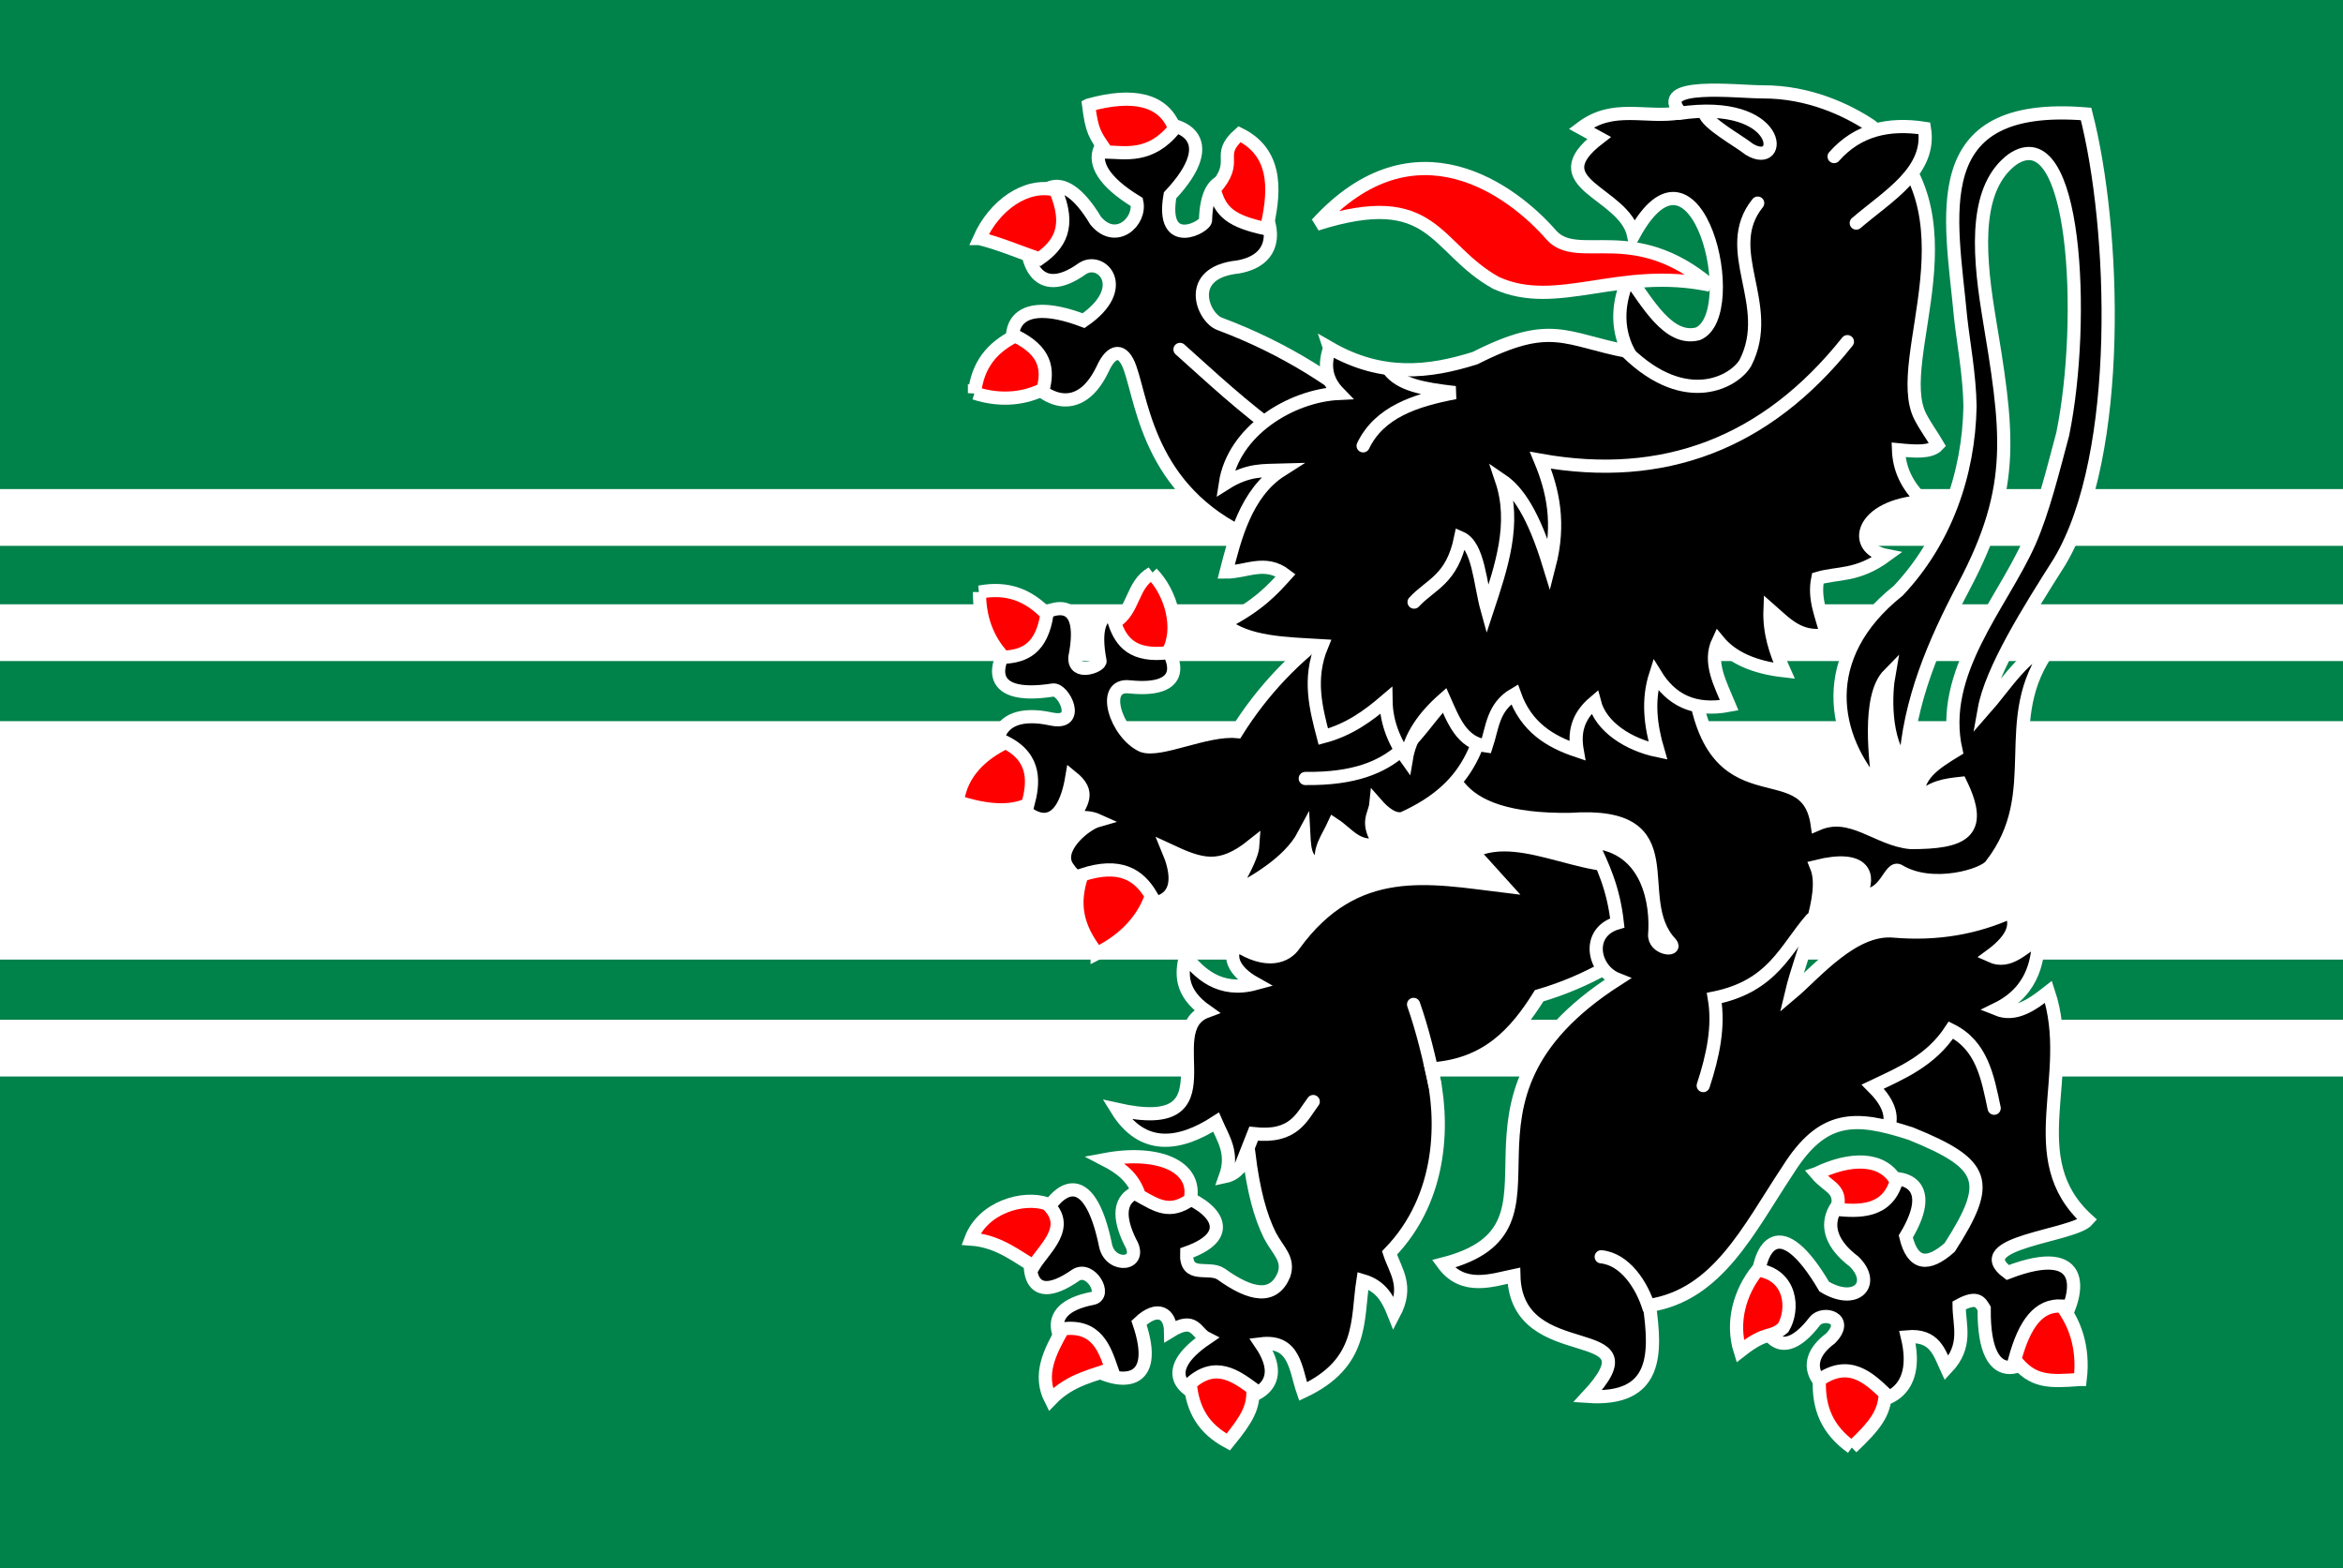 <?xml version="1.0" encoding="UTF-8" standalone="no"?>
<!-- Created with Inkscape (http://www.inkscape.org/) -->
<svg xmlns:rdf="http://www.w3.org/1999/02/22-rdf-syntax-ns#" xmlns="http://www.w3.org/2000/svg" height="83.881mm" width="125.33mm" version="1.1" xmlns:cc="http://creativecommons.org/ns#" xmlns:dc="http://purl.org/dc/elements/1.1/" viewBox="0 0 444.097 297.216">
	<path d="m-0-0.631h445.35v298.48h-445.35z" fill="#00824b"/>
	<g fill="#fff">
		<path d="m-0 92.691h445.35v10.759h-445.35z"/>
		<path d="m-0 193.27h445.35v10.759h-445.35z"/>
		<path d="m-0 114.53h445.35v10.759h-445.35z"/>
		<path d="m-0 136.68h445.35v45.19h-445.35z"/>
	</g>
	<g transform="matrix(1.664 0 0 1.664 -394.7 -778.69)" stroke="#fff" stroke-width="1.503">
		<path d="m424.77 565.85c-5.64 2.732-13.921-3.83-19.824-0.884l3.535 3.914c-8.405-1.021-16.926-2.88-23.865 6.692-0.876 1.309-3.055 2.284-6.566 0-0.928 1.221-0.495 2.946 2.147 4.419-4.078 1.107-6.443-1.216-7.955-3.157-0.493 2.104-0.593 4.209 2.399 6.313-5.825 2.151 3.421 14.249-10.228 11.175 2.915 4.723 7.134 4.143 11.301 1.452 0.808 1.858 2.024 3.53 1.073 6.187 1.291-0.274 2.027-1.379 2.652-2.652 0.543 4.336 1.316 7.149 2.411 9.366 0.938 1.781 2.21 2.666 1.603 4.486-1.173 2.811-3.73 2.391-7.171-0.089-1.422-0.944-4.041 0.62-3.914-2.399 12.009-4.233-12.27-13.143-6.44-1.263 1.588 2.666-2.153 3.062-2.778 0.505-3.881-19.182-15.127 11.473-3.409 3.283 1.687-1.076 3.634 2.327 1.894 2.652-12.992 2.523 10.265 17.314 5.303 2.778 2.147-2.046 3.575-1.038 3.599 0.947 2.773-1.714 2.879 0.207 4.104 0.821-11.556 7.835 12.899 10.515 6.187 0.631 3.896-0.487 3.919 2.9 4.798 5.43 6.927-3.254 6.121-8.095 6.819-12.627 2.133 0.627 2.892 2.169 3.535 3.788 1.679-3.177 0.176-4.869-0.505-6.945 6.241-6.422 6.17-15.393 4.798-20.961 6.33-0.428 9.581-4.076 12.248-8.334 5.798-1.697 9.771-4.389 13.763-7.071z" fill-rule="evenodd"/>
		<g fill-rule="evenodd" fill="#f00">
			<path d="m377.11 632.21c-2.838-1.516-4.055-3.689-4.333-6.648 2.864-2.613 5.22-0.834 7.117 0.538 0.165 2.075-0.611 3.451-2.784 6.11z"/>
			<path d="m356.89 627.38c-1.463-2.866-0.083-5.471 1.379-8.058 3.844-0.508 4.76 2.298 5.533 4.508-1.735 0.77-4.597 1.128-6.912 3.55z"/>
			<path d="m347.8 609.09c1.378-3.62 5.965-4.946 8.666-4.011 2.841 2.638-0.315 5.07-1.525 7.074-1.699-0.846-3.799-2.823-7.141-3.063z"/>
			<path d="m363.04 600.04c6.032-1.129 10.578 0.737 9.734 4.588-2.329 1.623-3.776 0.667-5.796-0.467-0.643-2.068-2.047-3.144-3.938-4.121z"/>
		</g>
		<path d="m378.66 600.49 1.34-3.4c4.63 0.523 5.495-1.959 6.786-3.661" stroke-linecap="round" fill="none"/>
		<path d="m400.65 591.56c-0.657-3.157-1.431-6.34-2.434-9.196" stroke-linecap="round" fill="none"/>
	</g>
	<g transform="matrix(1.664 0 0 1.664 -394.7 -778.69)" stroke="#fff" stroke-width="1.503">
		<path d="m401.96 548.26c-1.004 7.109 0.064 13.215 14.107 13.036 13.744-0.959 6.543 8.942 11.429 14.107 0.833 0.942-1.949 0.653-1.814-1.045 0.262-3.284-0.592-10.014-7.228-10.525 1.353 2.81 2.529 5.299 2.97 9.249-3.579 1.047-2.812 5.317-0 6.429-21.938 14.042-3.386 28.186-19.821 32.411 2.262 3.063 5.595 1.848 8.036 1.339 0.248 10.803 16.798 4.733 8.393 13.75 8.088 0.56 7.784-5.012 7.054-10.357 7.778-1.211 11.249-8.594 15.778-15.433 3.933-6.229 7.543-6.249 14.017-4.127 8.611 3.493 9.186 5.488 4.402 12.953-2.452 2.164-4.214 2.059-5-1.25 7.477-12.383-16.237-4.984-5.893 2.857 2.559 2.5 0.268 5.059-3.393 2.857-10.057-17.083-9.9 15.426-1.071 3.929 0.964-1.175 4.023-0.33 1.786 1.964-8.146 6.035 11.874 12.725 8.75-0.179 3.116-0.274 3.64 1.784 4.464 3.571 2.417-2.557 1.443-4.806 1.429-7.143 2.051-1.136 2.428-0.36 2.857 0.357-0.205 19.792 21.103-11.206 2.679-4.107-4.69-3.464 7.491-4.127 9.107-5.982-7.797-7.07-1.279-16.415-4.464-25.982-1.882 1.475-3.777 2.825-5.893 1.964 4.56-2.226 4.634-6.207 4.821-8.036-1.789 0.909-3.318 2.986-5.536 1.964 2.126-1.563 3.281-3.2 2.321-5-3.986 1.807-8.392 2.603-13.307 2.181-4.668-0.44-8.957 4.801-11.693 7.105 1.187-4.978 4.212-11.181 2.857-14.464 5.516-1.37 6.141 1.028 5 3.214 2.978 0.49 3.323-3.469 4.464-2.679 3.76 2.244 9.748 0.452 10.446-0.714 6.465-8.333 0.565-16.577 6.786-24.821-2.723 0.348-5.238 4.481-7.589 7.143 0.808-4.548 5.138-11.41 8.602-16.864 7.303-12.29 6.327-38.144 3.005-50.993-18.578-1.508-15.358 11.64-14.286 23.214 0.315 2.849 1.017 6.558 1.067 10.091-0.14 7.717-2.792 15.292-8.173 21-9.411 7.498-7.548 16.784-2.18 22.659-0.404-3.273-1.377-10.589 1.111-13.114-0.342 1.902-0.723 7.503 1.871 10.41 0.429-7.409 3.292-14.021 6.676-20.448 6.103-11.518 5-17.719 2.764-31.253-1.225-7.58-1.381-14.27 2.757-17.38 7.249-4.908 8.413 18.161 5.738 31.273-1.141 4.263-2.266 8.839-3.807 12.323-3.194 7.181-10.377 14.868-8.359 23.725-2.356 1.441-4.718 2.879-4.286 5.714 1.452-1.582 3.136-1.777 4.821-1.964 2.774 5.699 0.1 6.738-5.67 6.741-3.795-0.322-6.764-3.799-10.67-2.098-1.267-8.734-12.321 0.357-14.196-16.875z" fill-rule="evenodd"/>
		<g stroke-linecap="round" fill="none">
			<path d="m464.35 594.19c-0.746-3.547-1.395-7.156-4.925-8.902-2.289 3.504-5.636 4.891-8.902 6.44 1.522 1.515 2.325 3.03 1.831 4.546"/>
			<path d="m425.02 616.92c-0.788-2.565-2.707-5.536-5.43-5.808"/>
			<path d="m431.21 591.61c1.116-3.395 1.82-6.748 1.263-9.975 6.692-1.359 8.098-5.58 11.049-8.965"/>
		</g>
		<g fill-rule="evenodd" fill="#f00">
			<path d="m474.15 625.08c-3.563 0.269-5.429 0.345-7.451-2.263 1.129-4.154 2.76-6.255 5.355-6.098 1.39 1.847 2.55 4.575 2.097 8.361z"/>
			<path d="m448.14 632.83c-2.817-2.008-3.814-4.494-3.702-7.686 3.415-2.39 5.681-0.168 7.513 1.557-0.111 2.235-1.128 3.595-3.812 6.13z"/>
			<path d="m435.42 621.86c-1.042-3.299-0.027-6.768 1.984-9.251 3.87 0.539 4.179 4.506 2.918 6.585-1.531 1.328-1.749 0.191-4.902 2.666z"/>
			<path d="m444.1 601.64c3.846-1.865 7.548-1.922 9.103 0.876-1.096 3.655-4.447 3.403-6.743 3.205 0.575-2.43-0.924-2.406-2.361-4.081z"/>
		</g>
	</g>
	<g stroke="#fff">
		<g transform="matrix(1.664 0 0 1.664 -394.7 -778.69)" stroke-width="1.503">
			<path d="m407.32 547.27c-1.787 4.711-1.878 10.118-10.357 13.929-1.012 0.185-2.024-0.539-3.036-1.696-0.135 1.359-1.256 2.059 0.446 4.643-2.684 0.496-3.512-1.156-5.224-2.28-0.681 1.502-1.861 2.943-1.293 4.601-1.933-0.144-2.046-1.585-2.143-3.393-1.706 3.215-5.816 5.459-8.304 6.786 1.025-2.003 2.413-4.248 2.5-5.625-3.782 3.028-5.915 2.276-9.643 0.536 4.069 9.708-8.801 5.992-11.392 2.081-1.625-2.131 1.891-5.015 3.377-5.437-0.69-0.311-1.592-0.467-2.847-0.183 0.977-1.879 2.073-2.98-0.109-4.752-2.498 14.851-16.545-9.683-2.332-6.62 3.47 0.73 1.408-3.48 0.179-3.304-16.508 2.588 5.547-19.046 2.5-3.75-0.167 2.195 2.968 1.023 2.857 0.446-2.791-14.537 17.416 4.357 3.393 2.946-3.427-0.42-1.577 5.315 1.429 6.696 2.006 0.763 7.258-1.929 10.759-1.607 2.804-4.46 6.499-8.545 11.562-12.054z" fill-rule="evenodd"/>
			<g fill-rule="evenodd" fill="#f00">
				<path d="m362.17 576.56c-2.333-3-2.853-5.614-1.731-8.939 4.346-1.442 6.522-0.006 7.909 2.386-0.82 2.317-2.556 4.729-6.178 6.554z"/>
				<path d="m346.26 559.27c0.418-3.282 2.745-5.398 5.487-6.747 3.558 1.797 3.164 4.744 2.539 7.069-1.933 0.917-4.676 0.794-8.026-0.321z"/>
				<path d="m348.77 535.4c3.225-0.604 5.579 0.35 7.687 2.527-0.613 3.905-2.548 4.776-4.932 4.894-1.454-1.546-2.788-3.92-2.754-7.421z"/>
				<path d="m368.41 533.25c2.236 2.26 3.348 6.426 1.813 9.058-3.947 0.468-5.316-1.169-6.078-3.444 2.312-1.387 1.927-4.308 4.265-5.614z"/>
			</g>
			<path d="m385.88 556.63c11.346 0.14 12.321-5.582 16.541-9.47" stroke-linecap="round" fill="none"/>
		</g>
		<g transform="matrix(1.664 0 0 1.664 -394.7 -778.69)" stroke-width="1.503">
			<path d="m395.1 516.35c-5.361-4.783-11.561-8.726-18.94-11.49-1.918-0.655-4.119-5.856 2.064-6.493 9.934-1.783-3.333-17.3-3.705-5.376 0.18 0.755-5.169 3.649-4.041-2.778 12.316-13.143-19.332-8.685-3.788 0.758 0.483 2.211-2.358 4.882-4.672 2.147-8.124-13.56-11.963 12.939-1.515 5.43 2.185-1.423 5.549 2.218 0.126 5.935-16.466-6.231-3.695 17.649 2.147 5.556 1.046-2.352 2.358-2.45 3.157-0.126 1.499 4.303 2.352 14.741 14.773 19.698z" fill-rule="evenodd"/>
			<g fill-rule="evenodd" fill="#f00">
				<path d="m348.2 512.74c0.373-3.224 1.963-5.169 4.637-6.524 3.511 1.722 3.767 3.805 3.181 6.092-1.886 0.922-4.519 1.487-7.818 0.431z"/>
				<path d="m348.77 495.13c1.658-3.712 5.249-6.37 8.657-5.53 1.8 4.21 0.436 6.255-1.831 7.837-2.519-0.839-4.379-1.692-6.825-2.307z"/>
				<path d="m361.2 479.93c5.093-1.423 8.56-0.634 9.792 2.652-2.722 3.409-5.683 2.736-7.724 2.695-1.376-1.984-1.681-2.324-2.069-5.347z"/>
				<path d="m378.39 483.24c4.705 2.312 3.852 7.289 3.075 10.79-3.967-0.853-5.268-1.847-5.951-4.505 3.012-3.379 0.007-3.749 2.876-6.285z"/>
			</g>
			<path d="m371.61 507.76c3.639 3.246 6.954 6.41 11.869 9.975" stroke-linecap="round" fill="none"/>
		</g>
		<path d="m252.01 65.937c9.96 5.758 18.957 4.642 27.565 1.937 14.504-7.341 16.936-3.583 29.05-1.244-2.383-4.67-1.907-9.582 0.125-14.06 3.401 4.56 7.459 12.169 13.071 10.694 8.717-3.647-0.189-40.706-12.18-18.715-1.812-8.216-17.997-9.622-6.551-18.409l-3.4-1.866c6.189-4.681 12.081-1.755 18.864-2.896-5.362-5.981 10.76-3.955 15.596-3.969 8.678-0.026 15.927 3.419 20.349 6.346 21.5 15.959 3.854 44.223 9.476 55.199 1.037 2.003 2.217 3.542 3.298 5.403-1.33 1.443-4.353 1.193-7.427 0.891 0.124 3.45 1.464 6.749 4.753 9.803-12.181 0.771-13.728 8.921-7.082 10.226-5.525 4.045-9.151 3.191-12.97 4.33-0.827 4.022 0.841 7.212 1.634 10.694-5.203 0.873-7.771-2.207-10.694-4.753-0.171 4.334 1.078 8.037 2.674 11.586-5.603-0.63-9.844-2.44-12.477-5.644-1.923 4.06 0.405 8.12 2.079 12.18-6.805 1.296-11.112-1.157-13.962-5.793-1.54 4.803-0.973 9.605 0.446 14.408-5.551-1.147-10.83-4.503-12.031-9.209-3.369 2.842-3.839 5.973-3.268 9.209-5.159-1.728-9.672-4.445-11.883-10.694-4.121 2.391-4.174 6.307-5.347 9.803-4.667-0.579-6.23-4.883-8.021-8.912-3.859 3.392-6.437 7.105-7.13 11.289-2.624-3.664-3.811-7.328-3.862-10.991-3.362 2.876-6.955 5.522-11.883 6.833-1.376-5.277-2.897-10.963-0.297-17.23-6.798-0.407-14.17-0.463-18.641-4.233 6.706-3.368 9.489-6.574 11.808-9.135-3.928-3.001-7.536-0.577-11.289-0.594 1.583-6.168 3.681-15.001 10.472-19.309-3.221 0.098-6.26-0.231-10.62 2.525 1.503-9.928 12.361-16.641 21.537-17.081-2.811-2.872-2.706-5.743-1.782-8.615z" fill-rule="evenodd" stroke-width="2.5"/>
	</g>
	<g stroke="#fff" stroke-linecap="round" stroke-width="2.5" fill="none">
		<path d="m308.42 66.746c11.214 10.906 20.441 5.495 22.424 1.996 5.639-11.063-4.909-21.286 2.311-30.248"/>
		<path d="m350.16 64.75c-15.434 19.375-34.91 26.627-58.186 22.476 2.392 5.736 3.74 11.994 1.681 19.956-3.011-9.851-6.022-14.132-9.033-16.175 2.756 8.192-0.027 16.385-2.731 24.577-1.401-5.041-1.617-12.155-5.041-13.654-1.634 7.982-5.67 8.758-8.822 12.183"/>
		<path d="m318.23 21.485c19.892-2.961 19.984 10.871 13.325 6.798-2.147-1.699-7.99-4.862-8.47-6.872"/>
	</g>
	<g stroke="#fff" stroke-width="2.5">
		<path d="m347.64 29.67c4.498-5.11 10.385-6.4 17.12-5.356 1.348 8.139-6.926 12.812-12.919 17.96" fill-rule="evenodd" stroke-linecap="round"/>
		<path d="m263.2 70.001c2.172 2.93 6.515 3.719 12.604 4.411-7.523 1.435-14.343 3.662-17.435 10.083" stroke-linecap="round" fill="none"/>
		<path d="m249.55 42.484c18.634-20.5 37.294-6.239 44.532 2.101 5.042 5.531 15.491-2.826 30.038 9.453-17.131-3.624-28.908 4.862-40.541-0.42-11.86-6.579-11.54-18.244-34.03-11.133z" fill-rule="evenodd" fill="#f00"/>
	</g>
</svg>
